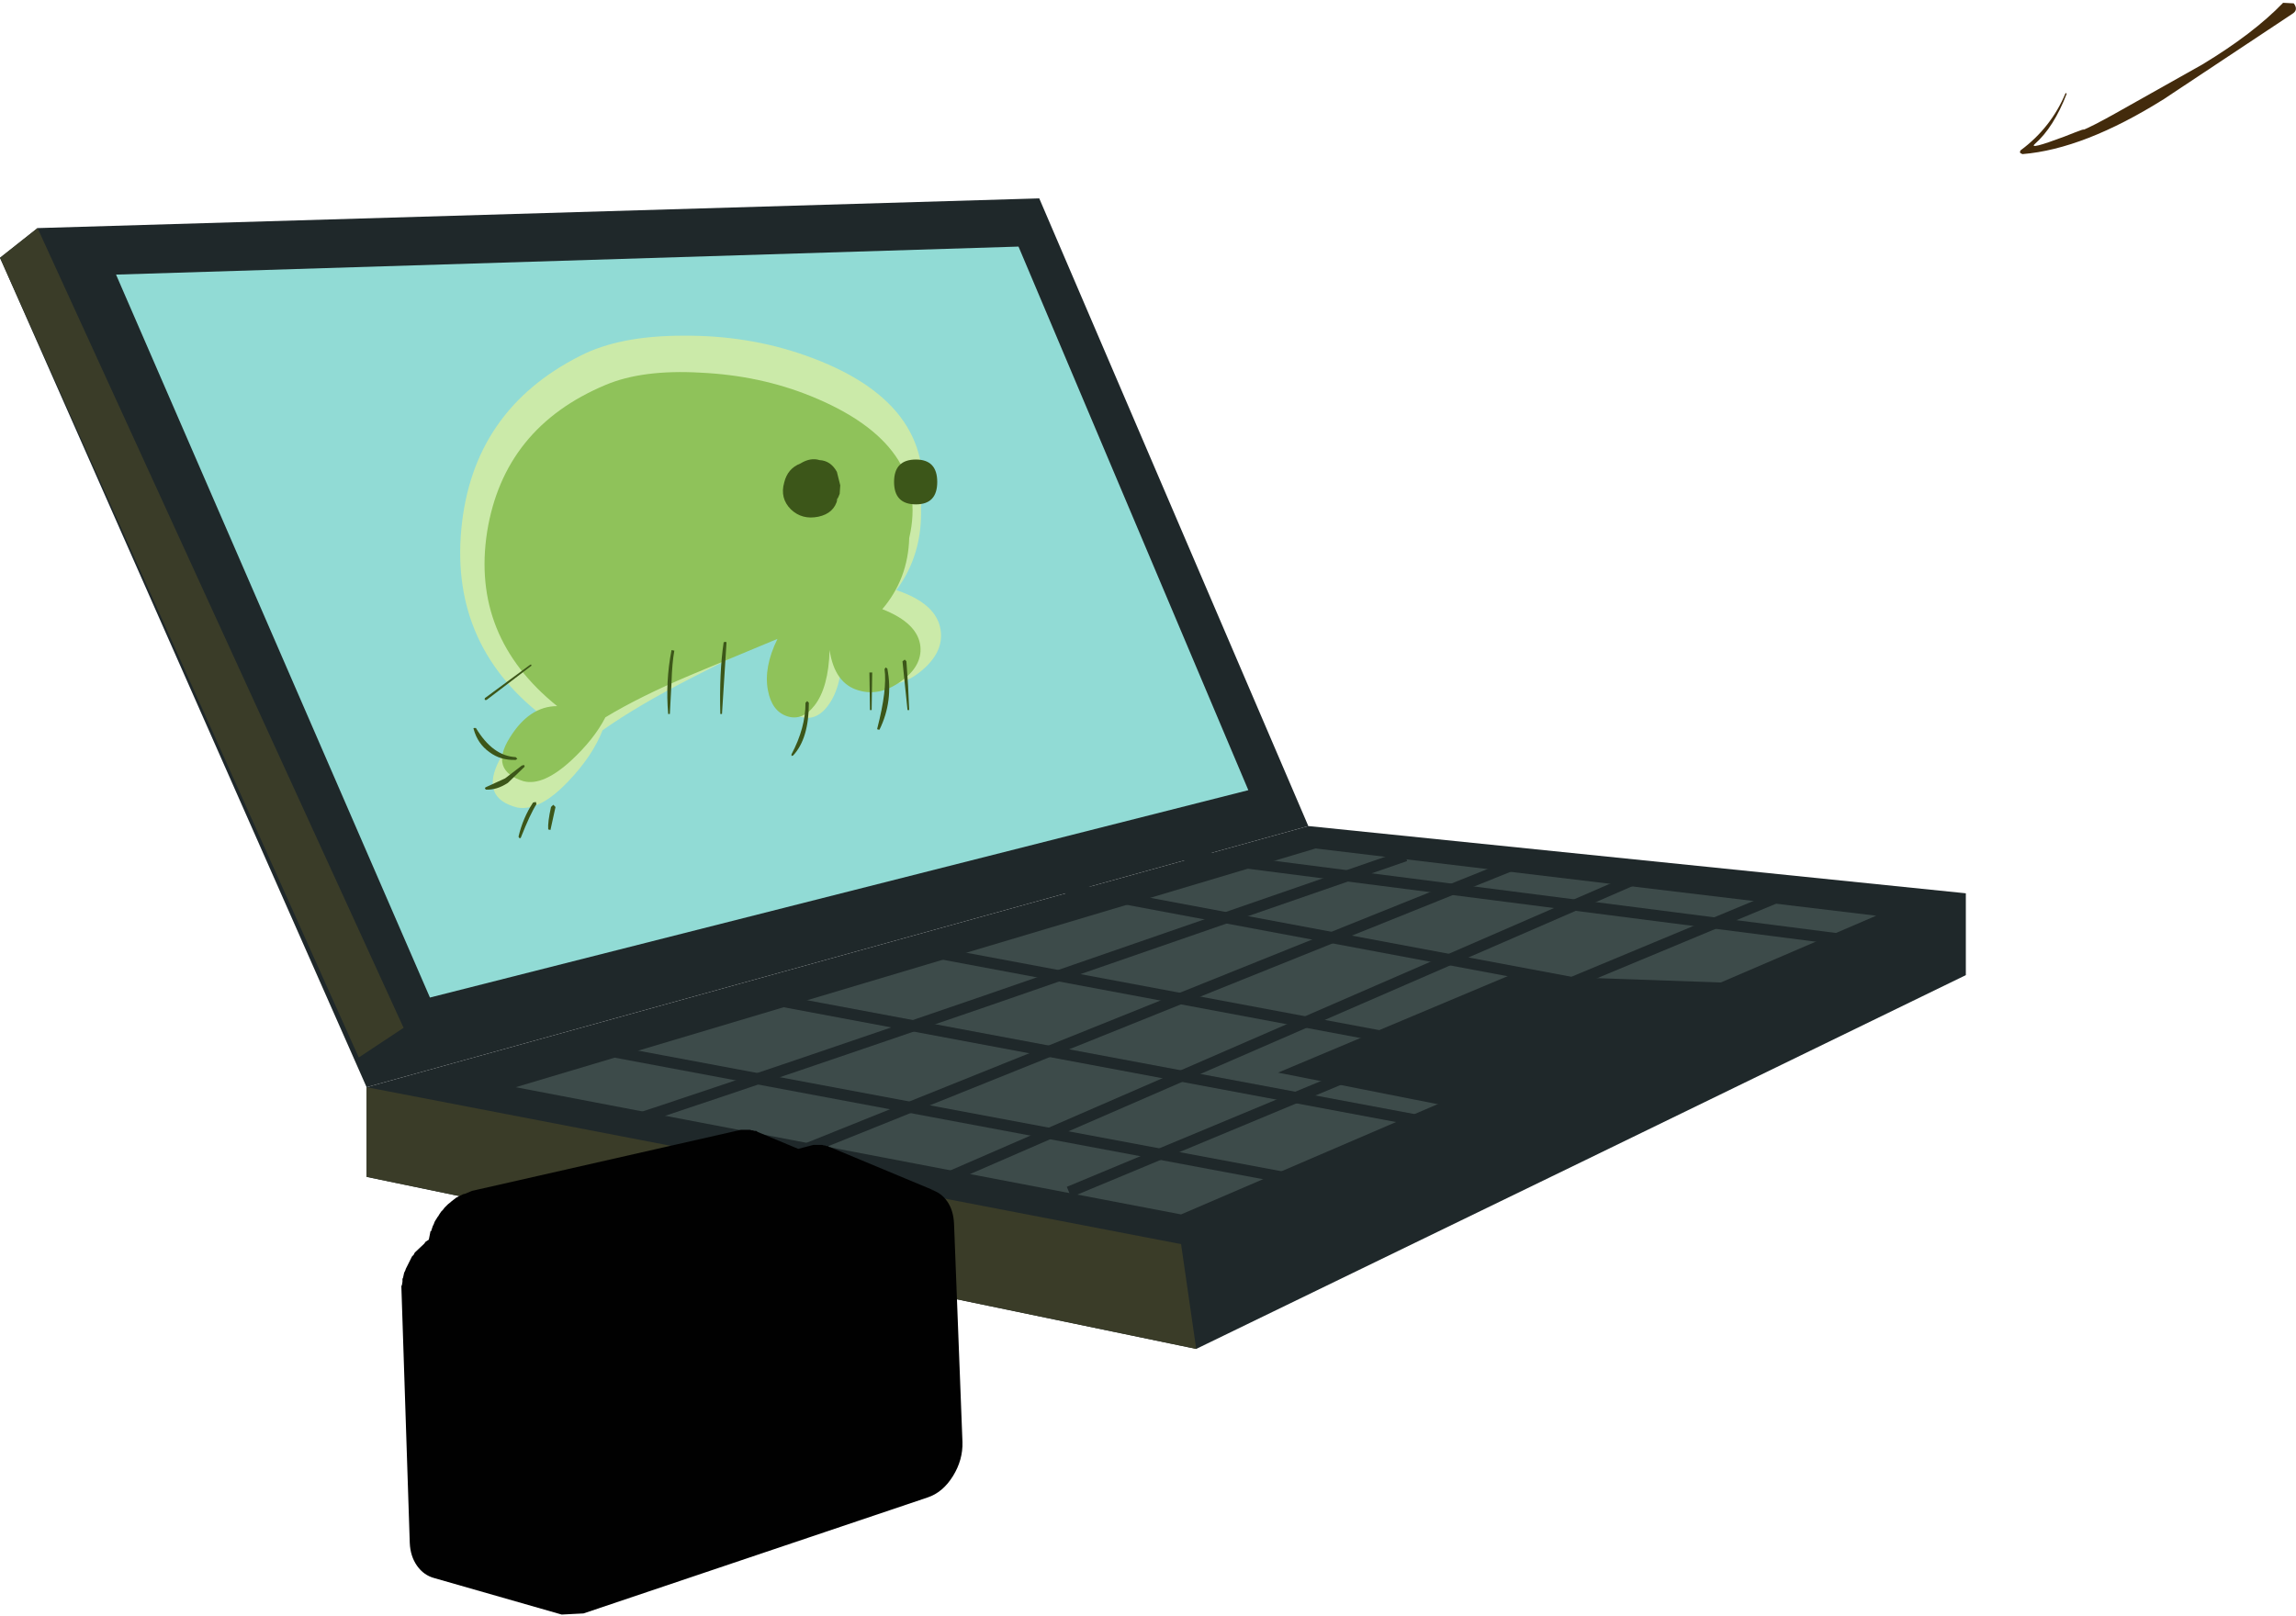 <?xml version="1.0" encoding="UTF-8" standalone="no"?>
<svg xmlns:xlink="http://www.w3.org/1999/xlink" height="144.15px" width="204.8px" xmlns="http://www.w3.org/2000/svg">
  <g transform="matrix(1.0, 0.0, 0.0, 1.0, -3.1, -81.05)">
    <path d="M187.35 89.35 L187.45 89.4 Q186.3 92.4 184.6 93.9 184.0 94.45 187.2 93.25 189.6 92.3 188.8 92.7 189.75 92.3 191.55 91.3 L199.55 86.8 Q204.1 84.05 206.75 81.3 L207.7 81.35 Q208.15 81.95 207.55 82.3 L196.1 89.9 Q189.0 94.35 183.5 94.8 L183.3 94.7 Q183.25 94.55 183.35 94.45 186.05 92.45 187.35 89.35" fill="#432b0c" fill-rule="evenodd" stroke="none"/>
    <path d="M6.45 101.4 L95.8 98.75 119.8 154.75 35.8 178.05 3.1 104.05 6.45 101.4" fill="#1f282a" fill-rule="evenodd" stroke="none"/>
    <path d="M178.45 160.75 L178.45 168.05 Q144.15 184.75 109.8 201.4 L35.8 186.05 35.8 178.05 119.8 154.75 178.45 160.75" fill="#1f282a" fill-rule="evenodd" stroke="none"/>
    <path d="M13.45 105.55 L93.95 103.05 114.45 151.55 41.45 170.05 13.45 105.55" fill="#91dbd5" fill-rule="evenodd" stroke="none"/>
    <path d="M170.45 162.75 L108.45 189.4 49.1 178.05 120.45 156.75 170.45 162.75" fill="#3d4b4a" fill-rule="evenodd" stroke="none"/>
    <path d="M133.8 180.05 L117.1 176.75 137.8 168.05 157.8 168.75 133.8 180.05" fill="#1f282a" fill-rule="evenodd" stroke="none"/>
    <path d="M51.8 183.4 Q53.05 183.4 90.9 170.4 L128.45 157.4" fill="none" stroke="#1f282a" stroke-linecap="butt" stroke-linejoin="miter-clip" stroke-miterlimit="4.0" stroke-width="1.0"/>
    <path d="M138.45 158.05 L73.8 184.05" fill="none" stroke="#1f282a" stroke-linecap="butt" stroke-linejoin="miter-clip" stroke-miterlimit="4.0" stroke-width="1.0"/>
    <path d="M87.8 186.05 L149.1 159.4" fill="none" stroke="#1f282a" stroke-linecap="butt" stroke-linejoin="miter-clip" stroke-miterlimit="4.0" stroke-width="1.0"/>
    <path d="M162.45 160.75 L98.45 187.4" fill="none" stroke="#1f282a" stroke-linecap="butt" stroke-linejoin="miter-clip" stroke-miterlimit="4.0" stroke-width="1.0"/>
    <path d="M57.1 174.75 L121.1 186.75" fill="none" stroke="#1f282a" stroke-linecap="butt" stroke-linejoin="miter-clip" stroke-miterlimit="4.0" stroke-width="1.0"/>
    <path d="M71.1 170.05 L135.1 182.05" fill="none" stroke="#1f282a" stroke-linecap="butt" stroke-linejoin="miter-clip" stroke-miterlimit="4.0" stroke-width="1.0"/>
    <path d="M83.1 165.4 L147.1 177.4" fill="none" stroke="#1f282a" stroke-linecap="butt" stroke-linejoin="miter-clip" stroke-miterlimit="4.0" stroke-width="1.0"/>
    <path d="M97.1 160.05 L161.1 172.05" fill="none" stroke="#1f282a" stroke-linecap="butt" stroke-linejoin="miter-clip" stroke-miterlimit="4.0" stroke-width="1.0"/>
    <path d="M108.15 157.25 L172.75 165.55" fill="none" stroke="#1f282a" stroke-linecap="butt" stroke-linejoin="miter-clip" stroke-miterlimit="4.0" stroke-width="1.0"/>
    <path d="M108.45 192.05 L109.8 201.4 35.8 186.05 35.8 178.05 108.45 192.05" fill="#3a3c28" fill-rule="evenodd" stroke="none"/>
    <path d="M3.1 104.05 L6.45 101.4 39.1 172.75 35.1 175.4 3.1 104.05" fill="#3a3c28" fill-rule="evenodd" stroke="none"/>
    <path d="M74.9 112.75 Q86.7 116.9 85.25 126.3 85.4 130.55 83.05 133.7 86.65 134.9 87.0 137.25 87.3 139.2 85.35 140.85 83.4 142.5 81.35 142.0 78.95 141.5 78.25 138.15 78.35 141.95 77.1 143.8 76.0 145.45 74.5 145.0 73.0 144.55 72.45 142.55 71.9 140.25 73.1 137.3 L64.85 141.5 Q60.05 143.95 56.85 146.2 55.95 148.5 53.8 150.75 51.25 153.45 49.25 153.1 45.9 152.25 47.65 148.85 49.3 145.5 52.05 145.35 43.25 138.9 44.25 128.25 45.25 117.65 54.85 112.8 58.35 111.0 64.0 111.0 69.8 110.95 74.9 112.75" fill="#cbeaa9" fill-rule="evenodd" stroke="none"/>
    <path d="M75.45 116.4 Q86.15 120.75 84.2 129.05 84.1 132.7 81.8 135.4 85.0 136.65 85.2 138.75 85.35 140.5 83.45 141.85 81.55 143.2 79.7 142.65 77.55 142.05 77.1 139.05 77.0 142.4 75.75 144.0 74.65 145.4 73.3 144.95 71.95 144.5 71.6 142.65 71.2 140.6 72.45 138.05 L64.65 141.3 Q60.15 143.2 57.1 145.05 56.1 147.0 54.05 148.9 51.55 151.2 49.8 150.75 46.75 149.8 48.55 146.9 50.3 144.05 52.8 144.05 45.1 137.85 46.55 128.5 48.05 119.2 57.1 115.4 60.4 114.0 65.6 114.3 70.9 114.55 75.45 116.4" fill="#8fc25a" fill-rule="evenodd" stroke="none"/>
    <path d="M76.1 127.15 Q74.65 127.45 73.65 126.5 72.65 125.5 73.05 124.1 73.35 122.85 74.5 122.4 75.4 121.85 76.2 122.1 77.2 122.15 77.75 123.15 L78.05 124.35 78.0 125.1 77.8 125.6 77.85 125.4 77.7 125.75 77.8 125.6 Q77.5 126.85 76.1 127.15" fill="#3c5619" fill-rule="evenodd" stroke="none"/>
    <path d="M46.5 143.5 L46.35 143.5 Q46.3 143.35 46.4 143.3 L50.4 140.35 50.5 140.35 50.5 140.45 46.5 143.5" fill="#3c5619" fill-rule="evenodd" stroke="none"/>
    <path d="M63.0 139.05 L63.25 139.1 Q63.05 140.2 63.0 141.9 L62.85 144.75 62.7 144.75 Q62.45 141.85 63.0 139.05" fill="#3c5619" fill-rule="evenodd" stroke="none"/>
    <path d="M67.65 138.35 Q67.95 138.25 67.9 138.45 L67.5 144.75 67.35 144.75 Q67.25 141.05 67.65 138.35" fill="#3c5619" fill-rule="evenodd" stroke="none"/>
    <path d="M84.8 126.05 Q82.85 126.05 82.85 124.05 82.85 122.05 84.8 122.05 86.7 122.05 86.7 124.05 86.7 126.05 84.8 126.05" fill="#3c5619" fill-rule="evenodd" stroke="none"/>
    <path d="M74.95 143.75 L75.1 143.6 75.25 143.75 Q75.25 146.95 73.85 148.45 L73.7 148.5 73.7 148.35 Q74.95 146.0 74.95 143.75" fill="#3c5619" fill-rule="evenodd" stroke="none"/>
    <path d="M80.65 141.05 L80.9 141.05 80.85 144.4 80.7 144.4 80.65 141.05" fill="#3c5619" fill-rule="evenodd" stroke="none"/>
    <path d="M82.0 140.75 L82.1 140.6 82.25 140.7 Q82.8 143.6 81.55 146.15 81.3 146.15 81.35 146.05 82.25 142.55 82.0 140.75" fill="#3c5619" fill-rule="evenodd" stroke="none"/>
    <path d="M83.6 140.05 L83.8 139.9 83.95 140.05 84.1 142.25 84.2 144.4 84.05 144.4 83.6 140.05" fill="#3c5619" fill-rule="evenodd" stroke="none"/>
    <path d="M49.1 148.6 L49.25 148.75 49.1 148.85 Q47.75 148.9 46.75 148.15 45.7 147.4 45.35 146.1 45.3 146.0 45.4 146.0 L45.55 146.0 Q47.05 148.5 49.1 148.6" fill="#3c5619" fill-rule="evenodd" stroke="none"/>
    <path d="M49.65 149.35 L49.85 149.3 49.9 149.45 48.4 150.9 Q47.4 151.55 46.45 151.5 L46.35 151.4 46.4 151.3 48.15 150.5 49.65 149.35" fill="#3c5619" fill-rule="evenodd" stroke="none"/>
    <path d="M50.65 152.65 L50.9 152.6 50.95 152.8 Q50.4 153.65 49.55 155.8 L49.45 155.85 49.35 155.7 Q49.75 154.0 50.65 152.65" fill="#3c5619" fill-rule="evenodd" stroke="none"/>
    <path d="M52.25 153.05 L52.45 152.85 52.65 153.05 52.2 155.1 52.0 155.05 Q51.95 154.4 52.25 153.05" fill="#3c5619" fill-rule="evenodd" stroke="none"/>
    <path d="M86.5 187.3 L86.2 187.2 86.15 187.2 Q87.05 187.45 87.6 188.25 88.15 189.05 88.2 190.25 L88.95 209.7 Q89.0 211.3 88.1 212.75 87.2 214.2 85.85 214.65 L55.15 225.0 53.2 225.1 41.85 221.85 Q40.9 221.6 40.3 220.75 39.7 219.9 39.65 218.7 L38.9 195.8 38.95 195.7 39.0 195.4 39.0 195.15 39.05 195.05 39.15 194.6 39.25 194.4 39.3 194.25 39.85 193.15 40.0 193.0 40.1 192.8 40.95 192.0 41.05 191.85 41.35 191.65 41.5 190.9 41.55 190.9 41.7 190.45 41.8 190.25 41.85 190.1 41.9 190.0 42.15 189.6 42.2 189.55 42.25 189.45 42.45 189.15 42.6 189.0 42.75 188.8 43.05 188.5 43.3 188.3 43.35 188.25 43.8 187.9 44.4 187.6 44.6 187.55 45.2 187.3 69.2 181.85 70.0 181.85 70.15 181.9 70.25 181.9 70.4 181.95 70.55 181.95 70.7 182.05 74.3 183.55 75.65 183.2 76.45 183.2 76.6 183.25 76.7 183.25 76.8 183.3 76.95 183.3 77.1 183.4 77.15 183.4 86.5 187.3" fill="#010101" fill-rule="evenodd" stroke="none"/>
  </g>
</svg>
